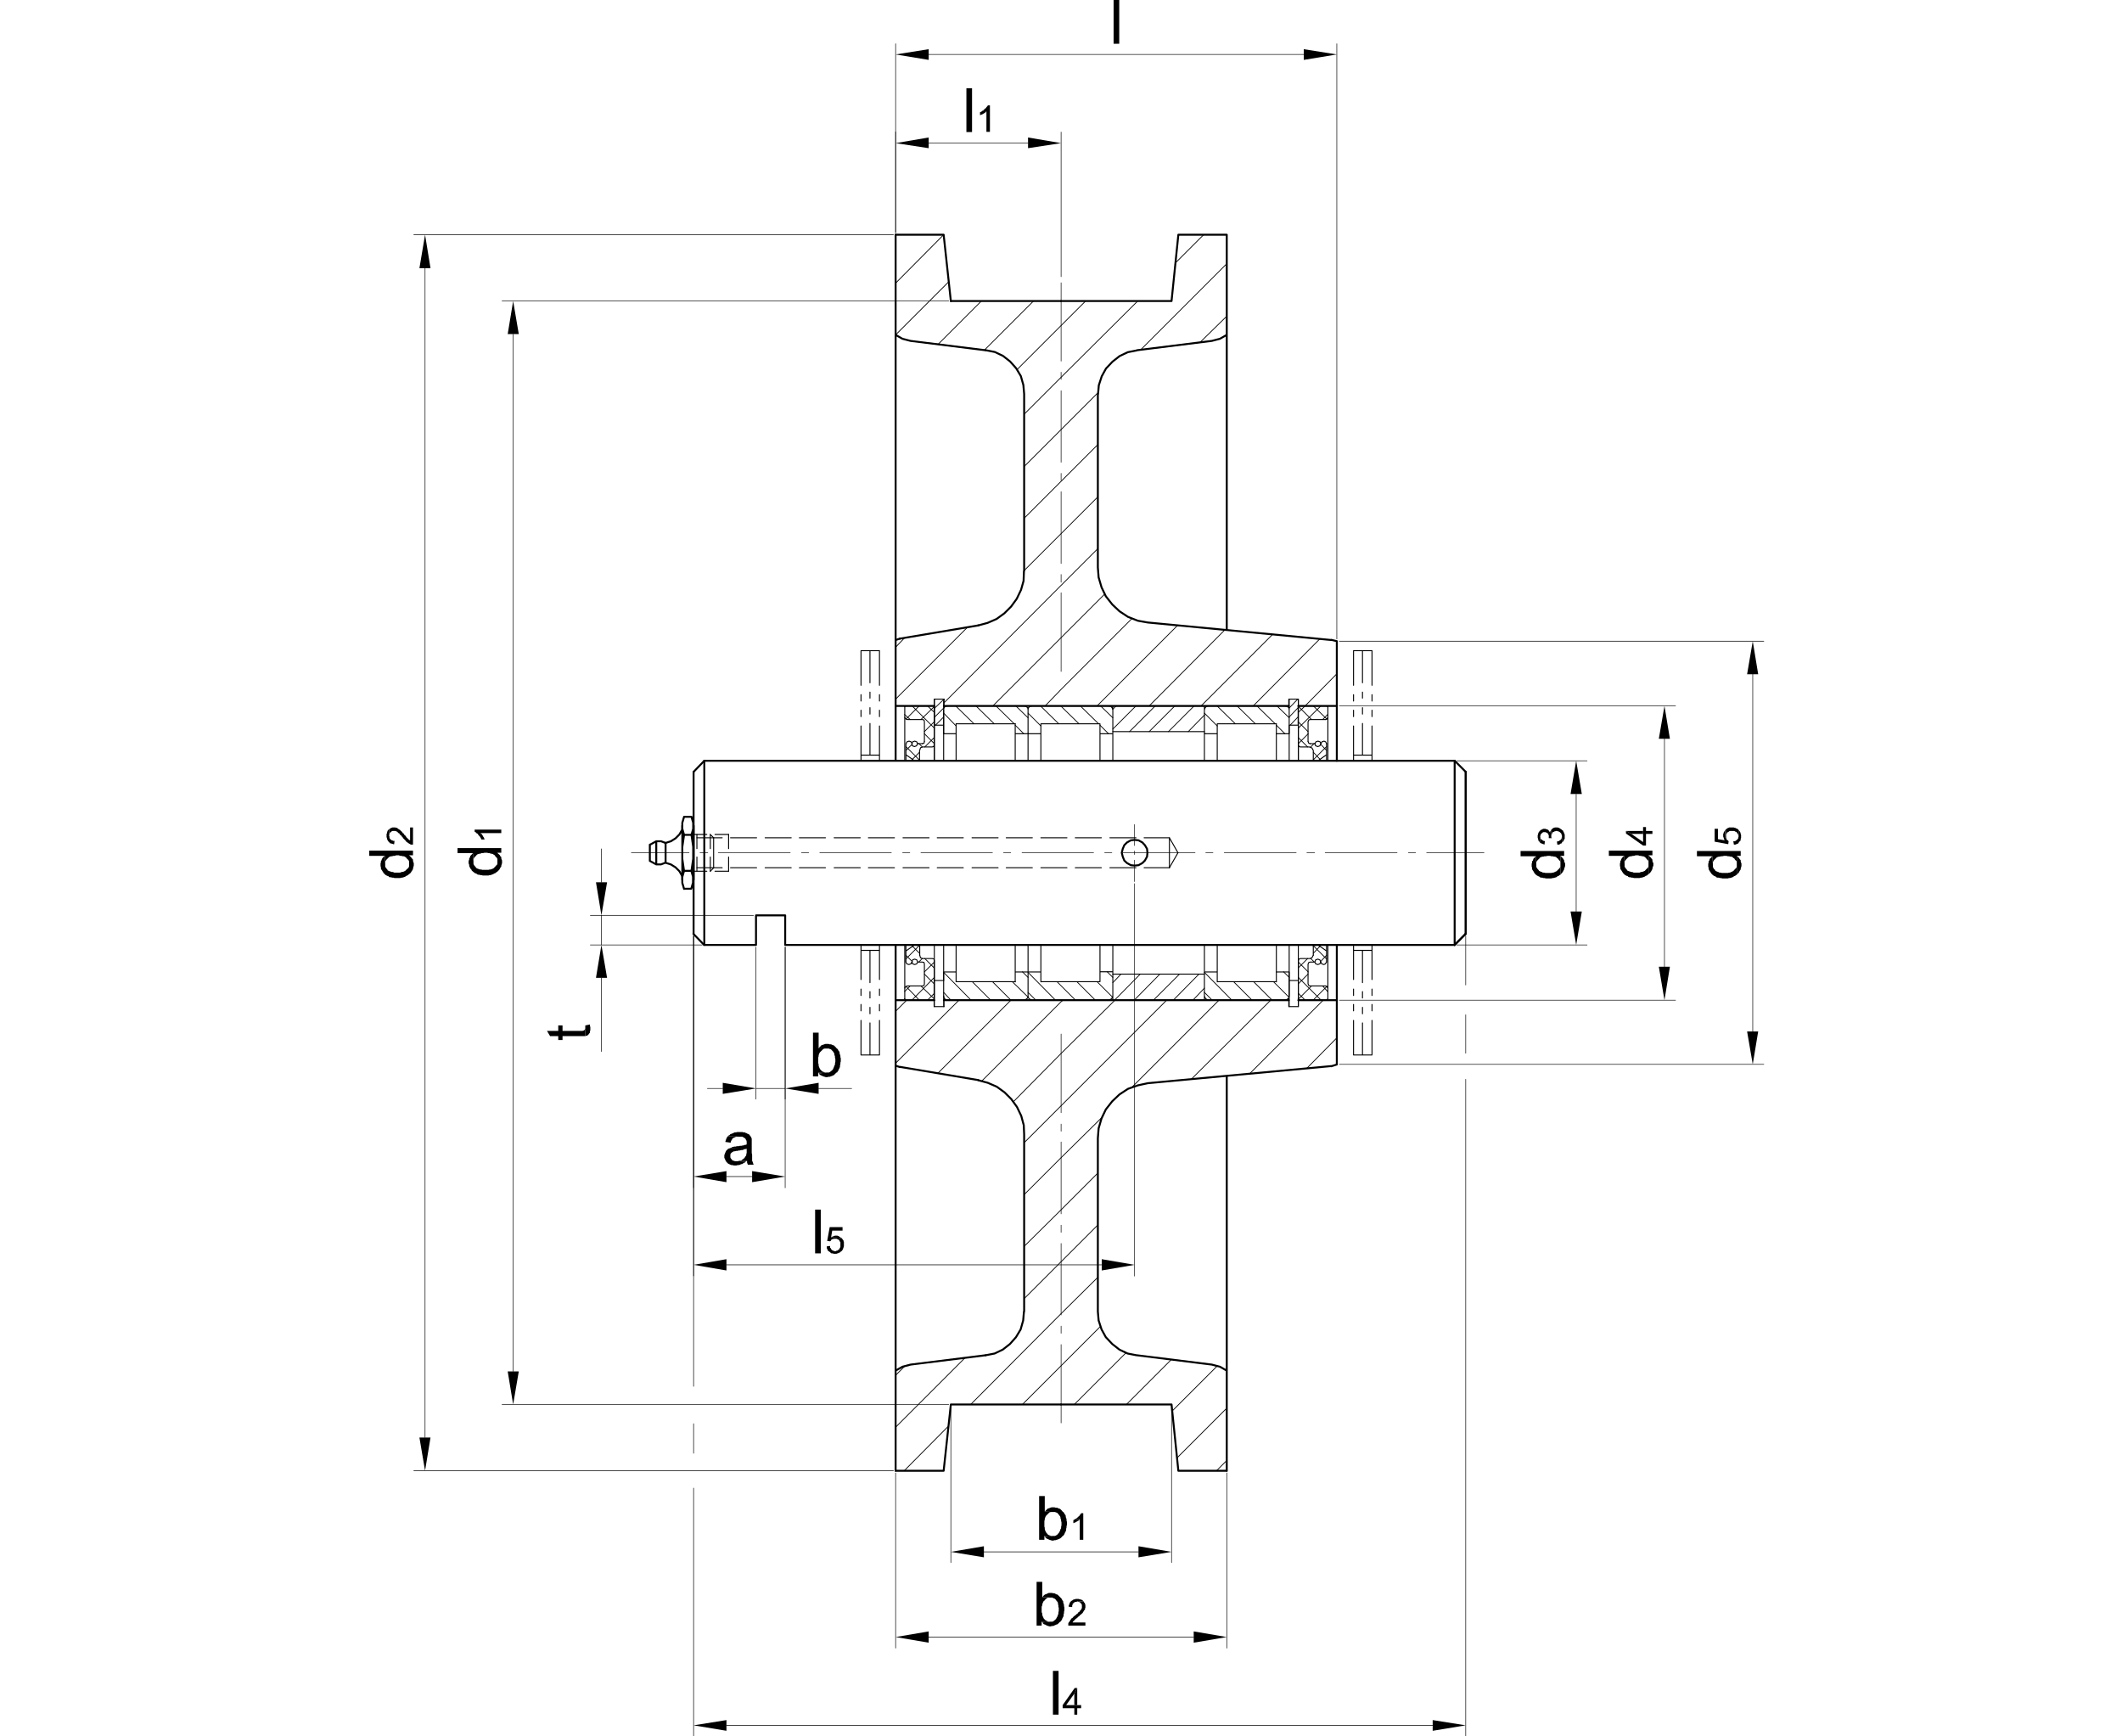 <?xml version="1.0" encoding="UTF-8"?>
<svg xmlns="http://www.w3.org/2000/svg" id="Ebene_1" version="1.1" viewBox="0 0 1091.3 892.9">
  <defs>
    <style>
      .st0 {
        stroke-width: .4px;
      }

      .st0, .st1, .st2, .st3, .st4 {
        fill: none;
      }

      .st0, .st2, .st3, .st4 {
        stroke: #000;
        stroke-linecap: round;
        stroke-linejoin: round;
      }

      .st2 {
        stroke-width: 1px;
      }

      .st3 {
        stroke-width: .3px;
      }

      .st5 {
        fill-rule: evenodd;
      }

      .st4 {
        stroke-width: .5px;
      }
    </style>
  </defs>
  <path class="st4" d="M374.7,440.7v7.3M374.7,429.1v7.3"></path>
  <path class="st2" d="M342.1,433.5l2.9-.9,2.4-1.5,2-2,1.5-2.6M350.9,424.6v27.8M351.8,429.3l-.9,6.2v6.2l.9,6.2M355.6,447.8l.9-6.2v-6.2l-.9-6.2M356.7,424.6v27.8"></path>
  <path class="st0" d="M625.6,756.3l5.3-5.3M605.3,749.7l25.5-25.5M602.9,725.5l23.1-23.1M579.3,722.2l23.1-23.1M552.5,722.2l26.7-26.7M525.8,722.2l19.8-19.8,20.3-20.3M499.2,722.2l46.5-46.7,18.9-18.7M672.1,549.3l15.4-15.6M465,756.3l22.7-22.9M526.7,667.8l37.9-37.9M642.6,552.2l37.9-37.9M460.6,733.9l35.7-35.7M526.7,640.9l18.9-18.7,18.9-18.9M612.8,554.8l40.7-40.5M460.6,707.2l4.8-4.8M545.7,595.3l21.4-21.1M582,559.2l44.9-44.9M526.7,614.3l18.9-18.9M526.7,587.6l18.9-18.9,54.4-54.4M521.2,566.5l24.4-24.7,27.8-27.5M504.9,555.9l40.7-40.7,1.1-.9M671.2,363l16.3-16.5M482.2,552l37.7-37.7M460.6,145.6l24.7-24.9M460.6,172.2l27.3-27.3M482.4,177.1l22.2-22.2M506.4,179.9l25.1-25.1M523,190.1l22.7-22.7,12.6-12.6M545.7,194l39.4-39.2M604.5,135.2l14.5-14.5M526.7,213l18.9-18.9M545.7,220.9l18.9-18.9M586.8,179.7l44.1-44.1M526.7,239.9l18.9-18.9M526.7,266.5l37.9-37.9M617.2,176l13.7-13.4M460.6,332.8l4.6-4.8M564.6,255.5l-18.9,18.9-18.9,18.9M460.6,359.5l37-37M485.5,361.4l60.1-60.3,18.9-18.9M510.6,363l35-35,22.5-22.5M537.5,363l8.1-8.4,36.6-36.6M564.2,363l41.4-41.4M591,363l39-39.2M617.7,363l36.8-36.8M460.6,520l5.7-5.7M644.5,363l34.4-34.6M460.6,546.7l32.6-32.4"></path>
  <path class="st4" d="M367,430.8l-1.8-1.8M358.4,440.7v7.3M358.4,429.1v7.3M365.3,440.7v7.3M365.3,429.1v7.3"></path>
  <path class="st2" d="M356.7,396.9v83.3M753.8,396.9v83.3M362.2,391.2v94.7M748.1,391.2v94.7"></path>
  <path class="st4" d="M371.4,446.2h-13M389.1,446.2h-13.4M406.9,446.2h-13.4M424.5,446.2h-13.4M442.4,446.2h-13.4M460,446.2h-13.4M477.8,446.2h-13.4M495.4,446.2h-13.4M513.3,446.2h-13.4M530.9,446.2h-13.4M548.7,446.2h-13.4M566.4,446.2h-13.4M584.2,446.2h-13.4M601.4,446.2h-13M371.4,430.8h-13M389.1,430.8h-13.4M406.9,430.8h-13.4M424.5,430.8h-13.4M442.4,430.8h-13.4M460,430.8h-13.4M477.8,430.8h-13.4M495.4,430.8h-13.4M513.3,430.8h-13.4M530.9,430.8h-13.4M548.7,430.8h-13.4M566.4,430.8h-13.4M584.2,430.8h-13.4M601.4,430.8h-13"></path>
  <path class="st2" d="M403.8,485.9v-15.2h-15M388.8,470.7v15.2M388.8,485.9h-26.7l-5.5-5.7M460.6,548l2.2.7M342.4,433.5l-2.4-.9h-2.4M337.5,444.5l-3.3-1.8v-8.4M337.5,444.5v-11.9l-3.3,1.8M337.5,444.5h2.4l2.4-.9v-10.1M350.9,450.6l-1.5-2.6-2-2-2.4-1.5-2.9-.9M468.3,701.7l-4.2,1.1-3.5,2M489,722.2l-3.7,34.1h-24.7M460.6,485.9v270.5M489,722.2h56.6M462.8,548.6l40.3,6.8M468.3,701.7l38.5-4.8M403.8,485.9h344.3"></path>
  <path class="st4" d="M365.3,448l1.8-1.8M367.7,448h7M356.7,448h6.8M367,446.2v-15.4"></path>
  <path class="st2" d="M460.6,172.2l3.5,2,4.2,1.1M460.6,391.2V120.7M468.3,175.3l38.5,4.8M462.8,328.4l40.3-6.8M489,154.8h56.6M362.2,391.2h385.9M748.1,485.9l5.7-5.7M687.5,485.9v61.5l-2.9.9M564.6,674.4v-89.2M526.7,674.4v-91M684.6,548.2l-94.3,8.8-5.1,1.1-5.1,1.8-4.4,2.9-3.7,3.5-3.3,4.2-2.2,4.6-1.5,5.1-.4,5.1M526.7,583.4l-.2-4.8-1.3-4.8-2.2-4.6-2.9-4-3.5-3.5-4-2.9-4.6-2-4.8-1.3M630.9,704.8l-3.5-2-4.2-1.1M623.2,701.7l-38.5-4.8M602.5,722.2h-56.8M602.5,722.2l3.5,34.1h24.9M630.9,553.3v203.1M564.6,674.4l.4,4.6,1.5,4.6,2.2,4,3.3,3.5,3.7,2.9,4.2,2,4.6.9M506.9,696.9l4.6-.9,4.2-2,3.7-2.9,3.1-3.5,2.4-4,1.3-4.6.4-4.6M351.8,447.8h3.7M351.8,447.8l-.9,3.1v3.1l.9,3.1M351.8,457h3.7l.9-3.1v-3.1l-.9-3.1"></path>
  <path class="st4" d="M367.7,429.1h7M356.7,429.1h6.8"></path>
  <path class="st2" d="M545.7,154.8h56.8l3.5-34.1h24.9M526.7,202.6l-.4-4.6-1.3-4.6-2.4-4-3.1-3.5-3.7-2.9-4.2-2-4.6-.9M584.6,180.2l-4.6.9-4.2,2-3.7,2.9-3.3,3.5-2.2,4-1.5,4.6-.4,4.6M526.7,202.6v91M564.6,202.6v89.2M687.5,329.7l-2.9-.7M753.8,396.9l-5.7-5.7M687.5,391.2v-61.5M684.6,329.1l-94.3-9M503.1,321.6l4.8-1.3,4.6-2,4-2.9,3.5-3.5,2.9-4,2.2-4.6,1.3-4.6.2-5.1M564.6,291.8l.4,5.1,1.5,5.1,2.2,4.6,3.3,4.2,3.7,3.5,4.4,2.9,5.1,2,5.1.9M623.2,175.3l-38.5,4.8M623.2,175.3l4.2-1.1,3.5-2M630.9,323.8V120.7M489,154.8l-3.7-34.1h-24.7M462.8,328.4l-2.2.7M362.2,391.2l-5.5,5.7M351.8,420l-.9,3.1v3.1l.9,3.1M355.6,429.3l.9-3.1v-3.1l-.9-3.1M351.8,420h3.7M355.6,429.3h-3.7"></path>
  <path class="st3" d="M309.3,470.7v15.2M309.3,502.8v37.9M309.3,453.7v-17.2M387.5,470.7h-83.9M361.1,485.9h-57.5M545.7,572.2v-40.5M545.7,581.7v-3.7M545.7,624.2v-37M545.7,633.7v-3.7M545.7,676.2v-36.8M545.7,685.6v-3.7M545.7,731.7v-40.3M545.7,304.8v40.5M545.7,295.4v4M545.7,252.8v37M545.7,243.4v3.7M545.7,200.9v36.8M545.7,191.4v3.7M545.7,145.4v40.3M733.7,438.5h29.5M724.3,438.5h3.7M681.5,438.5h37M672.1,438.5h4M629.6,438.5h37M620.1,438.5h3.7M577.6,438.5h37M568.1,438.5h3.7M525.6,438.5h36.8M516.1,438.5h3.7M473.6,438.5h36.8M464.2,438.5h3.7M421.6,438.5h36.8M412.2,438.5h3.7M369.4,438.5h37M360,438.5h4M324.7,438.5h29.7"></path>
  <polyline class="st5" points="306.5 453.7 312.2 453.7 309.3 470.7"></polyline>
  <polyline class="st5" points="306.5 502.8 312.2 502.8 309.3 485.9"></polyline>
  <polyline class="st5" points="301 527.3 301 532.8 301.4 532.6 301.8 532.6 302.3 532.3 302.7 531.9 303.2 531.2 303.4 531 303.4 530.4 303.6 529.7 303.6 528.2 303.4 527.5 303.4 526.8"></polyline>
  <polyline class="st5" points="281.3 530.1 282.9 532.8 287.1 532.8 287.1 534.8 289.3 534.8 289.3 532.8 301 532.8 301 528.6 301 528.8 300.7 529.5 300.3 529.9 300.1 529.9 299.6 530.1 289.3 530.1 289.3 527.3 287.1 527.3 287.1 530.1"></polyline>
  <path class="st3" d="M263.9,705.2V171.8M487.9,154.8h-229.7M487.9,722.2h-229.7"></path>
  <polyline class="st5" points="261.1 705.2 266.8 705.2 263.9 722.2"></polyline>
  <polyline class="st5" points="261.1 171.8 266.8 171.8 263.9 154.8"></polyline>
  <polyline class="st5" points="255.8 441.8 255.8 448.2 256.2 447.8 256.7 447.3 257.1 446.7 257.3 446.2 257.8 445.6 257.8 445.1 258 444.5 258.2 443.8 258.2 442.5 258 442 257.8 441.4 257.8 440.7 257.3 440.3 257.1 439.8 256.7 439.4 256.2 439 255.8 438.5"></polyline>
  <polyline class="st5" points="241 443.4 241 444 241.3 444.7 241.3 445.3 241.5 445.8 241.9 446.5 242.1 446.9 242.4 447.1 242.6 447.6 243 448 243.5 448.4 244.1 448.9 244.6 449.1 245.2 449.3 245.2 449.5 245.9 449.8 246.5 449.8 247 450 247.6 450 248.3 450.2 251.2 450.2 251.8 450 252.3 450 253.6 449.5 254 449.3 254.3 449.1 254.9 448.9 255.4 448.4 255.8 448.2 255.8 442.9 255.8 444 255.6 444.7 255.1 445.1 254.7 445.6 254.3 446 253.8 446.5 253.4 446.7 252.9 446.9 252.3 447.1 251.8 447.1 251.2 447.3 248.1 447.3 247.4 447.1 246.8 447.1 246.3 446.9 245.7 446.7 245.2 446.5 244.8 446.2 244.6 445.8 244.1 445.3 243.7 444.7 243.5 444.2 243.5 443.1 243.2 438.7 242.8 439.2 242.4 439.6 241.9 440.1 241.7 440.7 241.7 440.9 241.3 441.4 241.3 442 241 442.7"></polyline>
  <polyline class="st5" points="235.3 436.1 235.3 438.7 243.2 438.7 243.5 443.1 243.5 441.8 243.7 441.4 244.1 440.7 244.6 440.3 245 439.8 245.4 439.4 245.9 439.2 246.5 439 247 439 247.6 438.7 248.3 438.7 249.2 438.5 250.5 438.5 251.2 438.7 251.8 438.7 252.5 439 252.9 439 253.6 439.2 254 439.6 254.5 439.8 254.7 440.3 255.1 440.7 255.6 441.2 255.8 441.8 255.8 438.5 257.8 438.5 257.8 436.1"></polyline>
  <polyline class="st5" points="247 430.6 247.2 430.8 247.6 431.7 249.2 431.7 249.2 431.5 249 431.3 249 431 248.8 430.6 248.5 430.2 248.3 429.9 248.3 429.7 248.1 429.5 247.9 429.1 247.4 428.6 247.2 428.4"></polyline>
  <polyline class="st5" points="244.1 426.6 244.1 427.7 244.6 427.9 244.8 428.2 245 428.4 245.4 428.6 245.7 428.8 245.9 429.3 246.1 429.3 246.3 429.7 246.5 429.9 246.8 430.2 247 430.6 247.2 428.4 257.8 428.4 257.8 426.6"></polyline>
  <path class="st3" d="M373.6,887.2h363.2M753.8,481.2v25.3M356.7,481.2v231.7"></path>
  <polyline class="st5" points="373.6 884.5 373.6 890 356.7 887.2"></polyline>
  <polyline class="st5" points="736.8 884.5 736.8 890 753.8 887.2"></polyline>
  <rect x="541.5" y="859.2" width="2.9" height="22.5"></rect>
  <polyline class="st5" points="554 868 552.7 868 546.5 876.8 546.5 878.4 552.5 878.4 552.5 881.7 554 881.7 554 878.4 556 878.4 556 876.8 548.3 876.8 552.5 870.9"></polyline>
  <polyline class="st5" points="554 868 552.5 870.9 552.5 876.8 548.3 876.8 554 876.8"></polyline>
  <path class="st3" d="M218.6,739.2V137.9M459.5,120.7h-246.7M459.5,756.3h-246.7M753.8,555v337.9M753.8,521.8v19.8M356.7,765.2v127.7M356.7,732.1v15.2"></path>
  <polyline class="st5" points="215.7 739.2 221.4 739.2 218.6 756.3"></polyline>
  <polyline class="st5" points="215.7 137.9 221.4 137.9 218.6 120.7"></polyline>
  <polyline class="st5" points="210.4 443.1 210.4 449.5 210.9 449.1 211.3 448.7 211.7 448 212 447.6 212.4 446.9 212.4 446.5 212.6 445.8 212.8 445.1 212.8 443.8 212.6 443.4 212.4 442.7 212.4 442 212 441.6 211.7 441.2 211.3 440.7 210.9 440.3 210.4 439.8"></polyline>
  <polyline class="st5" points="195.7 444.7 195.7 445.3 195.9 446 195.9 446.7 196.1 447.1 196.6 447.8 196.8 448.2 197 448.4 197.2 448.9 197.7 449.3 198.1 449.8 198.8 450.2 199.2 450.4 199.9 450.6 199.9 450.9 200.5 451.1 201.2 451.1 201.6 451.3 202.3 451.3 202.9 451.5 205.8 451.5 206.5 451.3 206.9 451.3 208.2 450.9 208.7 450.6 208.9 450.4 209.5 450.2 210 449.8 210.4 449.5 210.4 444.2 210.4 445.3 210.2 446 209.8 446.5 209.3 446.9 208.9 447.3 208.4 447.8 208 448 207.6 448.2 206.9 448.4 206.5 448.4 205.8 448.7 202.7 448.7 202.1 448.4 201.4 448.4 201 448.2 200.3 448 199.9 447.8 199.4 447.6 199.2 447.1 198.8 446.7 198.3 446 198.1 445.6 198.1 444.5 197.9 440.1 197.4 440.5 197 440.9 196.6 441.4 196.3 442 196.3 442.3 195.9 442.7 195.9 443.4 195.7 444"></polyline>
  <polyline class="st5" points="189.9 437.4 189.9 440.1 197.9 440.1 198.1 444.5 198.1 443.1 198.3 442.7 198.8 442 199.2 441.6 199.6 441.2 200.1 440.7 200.5 440.5 201.2 440.3 201.6 440.3 202.3 440.1 202.9 440.1 203.8 439.8 205.1 439.8 205.8 440.1 206.5 440.1 207.1 440.3 207.6 440.3 208.2 440.5 208.7 440.9 209.1 441.2 209.3 441.6 209.8 442 210.2 442.5 210.4 443.1 210.4 439.8 212.4 439.8 212.4 437.4"></polyline>
  <polyline class="st5" points="200.1 426.4 200.1 429.7 200.1 429.5 200.3 429.3 200.3 428.8 200.5 428.4 200.5 428.2 201 427.9 201.2 427.7 201.4 427.5 201.8 427.3 203.4 427.3 203.8 427.5 204.3 427.7 204.5 427.9 204.7 428.2 204.9 428.4 205.1 428.4 205.4 428.6 205.6 429.1 205.8 429.3 206.2 429.5 206.5 429.9 206.7 430.2 207.1 430.6 207.3 431 207.6 431.3 208 431.7 208.2 431.9 208.4 432.1 208.7 432.4 208.9 432.8 209.3 433 209.5 433.2 210 433.5 210.2 433.7 210.6 433.9 210.9 434.1 211.3 434.3 212.4 434.3 212.4 425.5 210.9 425.5 210.9 432.1 210.4 431.9 210.2 431.7 210 431.5 209.5 431 209.3 430.8 208.9 430.4 208.7 429.9 208.2 429.5 207.8 429.1 207.6 428.6 207.1 428.4 206.9 427.9 206.7 427.7 206.2 427.3 206 427.1 205.8 426.8 205.4 426.6 205.1 426.4 204.7 426.2 204.5 426 204.3 425.7 203.6 425.7 203.4 425.5 201.8 425.5 201.4 425.7 201.2 425.7 200.7 426 200.5 426.2"></polyline>
  <polyline class="st5" points="198.8 429.7 198.8 430.6 199 430.8 199 431.3 199.2 431.7 199.2 431.9 199.4 432.1 199.6 432.6 199.9 432.8 200.5 433.5 200.7 433.7 201.2 433.7 201.6 433.9 201.8 433.9 202.3 434.1 202.7 434.1 202.9 432.4 202.1 432.4 201.8 432.1 201.4 432.1 201.2 431.9 200.7 431.5 200.5 431.3 200.3 430.8 200.3 430.2 200.1 429.7 200.1 426.4 199.9 426.6 199.6 426.8 199.4 427.1 199.2 427.5 199.2 427.7 199 428.2 199 428.6 198.8 428.8 198.8 429.3"></polyline>
  <path class="st3" d="M477.6,28h192.9M687.5,328.6V22.5M460.6,119.6V22.5"></path>
  <polyline class="st5" points="477.6 25.3 477.6 30.8 460.6 28"></polyline>
  <polyline class="st5" points="670.5 25.3 670.5 30.8 687.5 28"></polyline>
  <rect x="572.7" width="2.9" height="22.5"></rect>
  <path class="st3" d="M477.6,73.6h51.1M545.7,142.3v-74.4M460.6,119.6v-51.8"></path>
  <polyline class="st5" points="477.6 70.7 477.6 76.2 460.6 73.6"></polyline>
  <polyline class="st5" points="528.7 70.7 528.7 76.2 545.7 73.6"></polyline>
  <rect x="497" y="45.4" width="2.9" height="22.5"></rect>
  <polyline class="st5" points="505.1 57 504.9 57.3 504.5 57.5 504 57.7 504 59.2 504.2 59.2 504.5 59 504.7 59 505.1 58.8 505.6 58.6 505.8 58.4 506 58.4 506.2 58.1 506.7 57.9 507.1 57.5 507.3 57.3"></polyline>
  <polyline class="st5" points="509.1 54.2 508 54.2 507.8 54.6 507.3 55.1 507.1 55.5 506.9 55.7 506.4 55.9 506.4 56.2 506 56.4 505.8 56.6 505.6 56.8 505.1 57 507.3 57.3 507.3 67.8 509.1 67.8"></polyline>
  <path class="st3" d="M901.4,530.4v-183.7M688.8,329.7h218.3M688.8,547.3h218.3"></path>
  <polyline class="st5" points="898.5 530.4 904.2 530.4 901.4 547.3"></polyline>
  <polyline class="st5" points="898.5 346.7 904.2 346.7 901.4 329.7"></polyline>
  <polyline class="st5" points="893.2 443.4 893.2 449.8 893.6 449.3 894.1 448.9 894.5 448.2 894.7 447.8 895.2 447.1 895.2 446.7 895.4 446 895.6 445.3 895.6 444 895.4 443.6 895.2 442.9 895.2 442.3 894.7 441.8 894.5 441.4 894.1 440.9 893.6 440.5 893.2 440.1"></polyline>
  <polyline class="st5" points="878.5 444.9 878.5 445.6 878.7 446.2 878.7 446.9 878.9 447.3 879.3 448 879.6 448.4 879.8 448.7 880 449.1 880.9 450 881.5 450.4 882 450.6 882.6 450.9 882.6 451.1 883.3 451.3 884 451.3 884.4 451.5 885.1 451.5 885.7 451.7 888.6 451.7 889.2 451.5 889.7 451.5 891 451.1 891.4 450.9 891.7 450.6 892.3 450.4 892.8 450 893.2 449.8 893.2 444.5 893.2 445.6 893 446.2 892.5 446.7 892.1 447.1 891.7 447.6 891.2 448 890.8 448.2 890.3 448.4 889.7 448.7 889.2 448.7 888.6 448.9 885.5 448.9 884.8 448.7 884.2 448.7 883.7 448.4 883.1 448.2 882.6 448 882.2 447.8 882 447.3 881.5 446.9 881.1 446.2 880.9 445.8 880.9 444.7 880.7 440.3 880.2 440.7 879.8 441.2 879.3 441.6 879.1 442.3 879.1 442.5 878.7 442.9 878.7 443.6 878.5 444.2"></polyline>
  <polyline class="st5" points="872.7 437.6 872.7 440.3 880.7 440.3 880.9 444.7 880.9 443.4 881.1 442.9 881.5 442.3 882.4 441.4 882.9 440.9 883.3 440.7 884 440.5 884.4 440.5 885.1 440.3 885.7 440.3 886.6 440.1 887.9 440.1 888.6 440.3 889.2 440.3 889.9 440.5 890.3 440.5 891 440.7 891.4 441.2 891.9 441.4 892.1 441.8 892.5 442.3 893 442.7 893.2 443.4 893.2 440.1 895.2 440.1 895.2 437.6"></polyline>
  <polyline class="st5" points="891.4 432.6 891.7 434.3 892.5 434.3 893 434.1 893.2 433.9 893.6 433.9 893.9 433.7 894.1 433.5 894.3 433 895 432.4 895.2 431.9 895.2 431.3 895.4 430.8 895.4 429.3 895.2 428.8 895.2 428.6 895 428.2 895 427.9 894.7 427.5 894.1 426.8 894.1 430.4 893.9 430.8 893.9 431.3 893.6 431.5 893.4 431.7 893 432.1 892.5 432.4 892.3 432.6 891.9 432.6"></polyline>
  <polyline class="st5" points="887.5 426.6 887.7 430.2 887.7 429.3 887.9 428.8 888.1 428.6 888.1 428.2 889 427.7 889.5 427.3 891.9 427.3 892.3 427.5 892.5 427.7 892.8 427.7 893.2 427.9 893.2 428.2 893.4 428.4 893.6 428.6 893.9 429.1 893.9 429.3 894.1 429.7 894.1 430.2 894.1 426.8 893.9 426.4 893.6 426.4 893.4 426.2 893.2 426 892.8 426 892.5 425.7 892.1 425.7 891.7 425.5 889.2 425.5 889 425.7 888.6 425.7 888.4 426 887.9 426.2 887.7 426.4"></polyline>
  <polyline class="st5" points="886.2 429.7 886.2 430.2 886.4 430.6 886.4 430.8 886.6 431.3 886.6 431.5 886.8 431.9 887 432.1 887.3 426.8 887 427.3 886.8 427.5 886.6 427.9 886.4 428.2 886.4 428.6 886.2 428.8 886.2 429.3"></polyline>
  <polyline class="st5" points="881.8 426.2 881.8 432.8 888.8 434.1 889 432.6 888.8 432.4 888.6 432.1 888.1 431.9 887.9 431.5 887.9 431.3 887.7 430.8 887.7 430.2 887.5 426.6 887.3 426.8 887 432.1 883.5 431.5 883.5 426.2"></polyline>
  <path class="st3" d="M856,497.1v-117.2M688.8,363h172.9M688.8,514.3h172.9"></path>
  <polyline class="st5" points="853.1 497.1 858.8 497.1 856 514.3"></polyline>
  <polyline class="st5" points="853.1 379.9 858.8 379.9 856 363"></polyline>
  <polyline class="st5" points="847.8 443.1 847.8 449.5 848.3 449.1 848.7 448.7 849.2 448 849.4 447.6 849.8 446.9 849.8 446.5 850 445.8 850.3 445.1 850.3 443.8 850 443.4 849.8 442.7 849.8 442 849.4 441.6 849.2 441.2 848.7 440.7 848.3 440.3 847.8 439.8"></polyline>
  <polyline class="st5" points="833.1 444.7 833.1 445.3 833.3 446 833.3 446.7 833.5 447.1 834 447.8 834.2 448.2 834.4 448.4 834.6 448.9 835.1 449.3 835.5 449.8 836.2 450.2 836.6 450.4 837.3 450.6 837.3 450.9 837.9 451.1 838.6 451.1 839 451.3 839.7 451.3 840.3 451.5 843.2 451.5 843.9 451.3 844.3 451.3 845.6 450.9 846.1 450.6 846.3 450.4 847 450.2 847.4 449.8 847.8 449.5 847.8 444.2 847.8 445.3 847.6 446 847.2 446.5 846.7 446.9 845.9 447.8 845 448.2 844.3 448.4 843.9 448.4 843.2 448.7 840.1 448.7 839.5 448.4 838.8 448.4 838.4 448.2 837.7 448 836.8 447.6 836.6 447.1 836.2 446.7 835.7 446 835.5 445.6 835.5 444.5 835.3 440.1 834.8 440.5 834.4 440.9 834 441.4 833.7 442 833.7 442.3 833.3 442.7 833.3 443.4 833.1 444"></polyline>
  <polyline class="st5" points="827.4 437.4 827.4 440.1 835.3 440.1 835.5 444.5 835.5 443.1 835.7 442.7 836.2 442 836.6 441.6 837.5 440.7 837.9 440.5 838.6 440.3 839 440.3 839.7 440.1 840.3 440.1 841.2 439.8 842.5 439.8 843.2 440.1 843.9 440.1 844.5 440.3 845 440.3 845.6 440.5 846.1 440.9 846.5 441.2 846.7 441.6 847.6 442.5 847.8 443.1 847.8 439.8 849.8 439.8 849.8 437.4"></polyline>
  <polyline class="st5" points="836.2 427.3 836.2 428.6 845 434.8 846.5 434.8 846.5 428.8 849.8 428.8 849.8 427.3 846.5 427.3 846.5 425.3 845 425.3 845 433 839 428.8"></polyline>
  <polyline class="st5" points="836.2 427.3 839 428.8 845 428.8 845 433 845 427.3"></polyline>
  <line class="st2" x1="753.8" y1="396.9" x2="753.8" y2="480.1"></line>
  <path class="st3" d="M810.6,468.7v-60.3M749.2,391.2h67M749.2,485.9h67"></path>
  <polyline class="st5" points="807.7 468.7 813.5 468.7 810.6 485.9"></polyline>
  <polyline class="st5" points="807.7 408.3 813.5 408.3 810.6 391.2"></polyline>
  <polyline class="st5" points="802.5 443.4 802.5 449.8 802.9 449.3 803.3 448.9 803.8 448.2 804 447.8 804.4 447.1 804.4 446.7 804.7 446 804.9 445.3 804.9 444 804.7 443.6 804.4 442.9 804.4 442.3 804 441.8 803.8 441.4 803.3 440.9 802.9 440.5 802.5 440.1"></polyline>
  <polyline class="st5" points="787.7 444.9 787.7 445.6 787.9 446.2 787.9 446.9 788.1 447.3 788.6 448 788.8 448.4 789 448.7 789.2 449.1 790.1 450 790.8 450.4 791.2 450.6 791.9 450.9 791.9 451.1 792.6 451.3 793.2 451.3 793.7 451.5 794.3 451.5 795 451.7 797.8 451.7 798.5 451.5 798.9 451.5 800.3 451.1 800.7 450.9 800.9 450.6 801.6 450.4 802 450 802.5 449.8 802.5 444.5 802.5 445.6 802.2 446.2 801.8 446.7 801.4 447.1 800.9 447.6 800.5 448 800 448.2 799.6 448.4 798.9 448.7 798.5 448.7 797.8 448.9 794.8 448.9 794.1 448.7 793.4 448.7 793 448.4 792.3 448.2 791.9 448 791.5 447.8 791.2 447.3 790.8 446.9 790.3 446.2 790.1 445.8 790.1 444.7 789.9 440.3 789.5 440.7 789 441.2 788.6 441.6 788.4 442.3 788.4 442.5 787.9 442.9 787.9 443.6 787.7 444.2"></polyline>
  <polyline class="st5" points="782 437.6 782 440.3 789.9 440.3 790.1 444.7 790.1 443.4 790.3 442.9 790.8 442.3 791.7 441.4 792.1 440.9 792.6 440.7 793.2 440.5 793.7 440.5 794.3 440.3 795 440.3 795.9 440.1 797.2 440.1 797.8 440.3 798.5 440.3 799.2 440.5 799.6 440.5 800.3 440.7 800.7 441.2 801.1 441.4 801.4 441.8 801.8 442.3 802.2 442.7 802.5 443.4 802.5 440.1 804.4 440.1 804.4 437.6"></polyline>
  <polyline class="st5" points="800.7 432.8 800.9 434.3 801.8 434.3 802.2 434.1 802.5 433.9 802.7 433.7 803.1 433.7 803.3 433.2 803.3 430.2 803.3 430.4 803.1 430.8 803.1 431.3 802.9 431.5 802.7 431.7 802.7 431.9 802.5 431.9 802.2 432.1 801.8 432.4 801.6 432.6 801.1 432.6"></polyline>
  <polyline class="st5" points="797.8 426.6 797.8 429.9 797.8 429.3 798.1 429.1 798.1 428.6 798.3 428.4 798.5 427.9 798.7 427.9 799.2 427.7 799.4 427.5 799.8 427.5 800 427.3 800.9 427.3 801.1 427.5 801.6 427.5 801.8 427.7 802.2 427.9 802.5 428.2 802.7 428.4 802.9 428.6 803.1 429.1 803.1 429.3 803.3 429.7 803.3 433.2 804.2 432.4 804.2 431.9 804.4 431.7 804.7 431.3 804.7 429.1 804.4 428.6 804.4 428.4 804.2 427.9 804 427.7 804 427.5 803.8 427.1 803.3 426.8 803.1 426.6 802.9 426.4 802.5 426.2 802.2 426 801.8 425.7 801.6 425.7 801.1 425.5 799.6 425.5 799.2 425.7 798.9 425.7 798.5 426 798.1 426.4"></polyline>
  <polyline class="st5" points="796.5 431 798.1 431 797.8 430.6 797.8 426.6 797.6 427.1 797.4 427.3 797.2 427.7 797.2 428.2 797 427.7 796.7 427.5 796.5 430.6"></polyline>
  <polyline class="st5" points="791.9 433.2 792.3 433.5 792.6 433.7 792.8 433.7 793.2 433.9 793.7 434.1 793.9 434.1 794.3 434.3 794.5 432.6 794.1 432.4 793.7 432.4 793.4 432.1 793 431.9 792.3 431.3 792.3 430.6 792.1 430.2"></polyline>
  <polyline class="st5" points="790.8 430.2 790.8 430.8 791 431.3 791 431.7 791.2 431.9 791.2 432.4 791.7 432.8 791.9 433.2 792.1 430.2 792.1 429.9 792.3 429.5 792.3 429.1 793 428.4 793.2 428.2 793.7 427.9 795 427.9 795.2 428.2 795.6 428.2 795.9 428.4 796.3 429.3 796.5 429.5 796.5 430.6 796.7 427.5 796.5 427.1 796.3 426.8 795.9 426.6 795.4 426.4 795.2 426.4 794.8 426.2 793.7 426.2 793.2 426.4 793 426.6 792.6 426.6 792.6 426.8 792.3 426.8 791.9 427.3 791.7 427.5 791.5 427.7 791.2 428.2 791.2 428.4 791 428.6 791 429.1 790.8 429.5 790.8 429.7"></polyline>
  <line class="st2" x1="748.1" y1="485.9" x2="753.8" y2="480.1"></line>
  <path class="st3" d="M506,798h79.5M602.5,723.3v80.2M489,723.3v80.2"></path>
  <polyline class="st5" points="506 795.1 506 800.8 489 798"></polyline>
  <polyline class="st5" points="585.5 795.1 585.5 800.8 602.5 798"></polyline>
  <polyline class="st5" points="540.1 789.6 537.1 789.8 537.5 790.3 541.5 789.8 540.6 789.8"></polyline>
  <polyline class="st5" points="541.7 775.1 540.8 775.1 540.1 775.3 539.7 775.5 539 775.7 538.6 775.9 538.2 776.4 537.7 776.8 537.3 777.3 541.5 777.5 542.6 777.5 543 777.7 543.7 777.9 544.1 778.4 544.5 778.8 544.8 779.3 545.2 779.7 545.4 780.4 545.4 780.8 545.7 781.5 545.7 782.1 545.9 782.8 545.9 784.3 545.7 785.2 545.7 785.9 545.4 786.3 545.2 787 545 787.4 544.8 787.8 544.5 788.3 544.1 788.7 543.7 789.2 543 789.6 542.6 789.8 541.5 789.8 537.5 790.3 537.7 790.7 538.2 791.1 538.8 791.4 539.3 791.6 539.7 791.8 540.4 792 541 792.2 541.7 792.2 542.3 792 543 792 543.4 791.8 544.1 791.6 544.5 791.4 545.2 791.1 545.7 790.7 546.1 790.3 546.5 789.8 546.8 789.8 547 789.4 547.4 788.9 547.6 788.3 548.1 787.4 548.3 786.7 548.3 786.1 548.5 785.4 548.5 784.8 548.7 784.1 548.7 782.6 548.5 781.9 548.5 781.2 548.3 780.6 548.1 780.1 548.1 779.5 547.9 779 547.4 778.4 547.2 777.9 546.8 777.5 546.5 777.3 546.1 776.8 545.7 776.4 545.2 775.9 544.5 775.7 543.7 775.3 543 775.3 542.3 775.1"></polyline>
  <polyline class="st5" points="537.3 769.3 534.4 769.3 534.4 791.8 537.1 791.8 537.1 789.8 540.1 789.6 539.5 789.4 539 789.2 538.6 788.7 538.2 788.3 537.9 787.8 537.7 787.4 537.5 787 537.3 786.3 537.3 785.6 537.1 785 537.1 782.1 537.3 781.5 537.3 781 537.5 780.4 537.7 779.9 537.9 779.5 538.4 779 538.8 778.6 539.3 778.1 539.7 777.7 540.4 777.5 541.5 777.5 537.3 777.3"></polyline>
  <polyline class="st5" points="553.1 781 552.9 781.2 552 781.7 552 783.2 552.3 783.2 552.5 783 552.7 783 553.1 782.8 553.6 782.6 553.8 782.3 554 782.3 554.2 782.1 554.7 781.9 555.1 781.5 555.3 781.2"></polyline>
  <polyline class="st5" points="557.1 778.1 556 778.1 555.8 778.6 555.6 778.8 555.3 779 555.1 779.5 554.9 779.7 554.5 779.9 554.5 780.1 554 780.4 553.8 780.6 553.6 780.8 553.1 781 555.3 781.2 555.3 791.8 557.1 791.8"></polyline>
  <path class="st3" d="M477.6,841.8h136.3M630.9,757.4v90.1M460.6,757.4v90.1"></path>
  <polyline class="st5" points="477.6 838.9 477.6 844.7 460.6 841.8"></polyline>
  <polyline class="st5" points="613.9 838.9 613.9 844.7 630.9 841.8"></polyline>
  <polyline class="st5" points="538.8 833.7 535.7 833.9 536.2 834.3 540.1 833.9 539.3 833.9"></polyline>
  <polyline class="st5" points="540.4 819.1 539.5 819.1 538.8 819.3 538.4 819.6 537.7 819.8 537.3 820 536.8 820.4 536.4 820.9 536 821.3 540.1 821.5 541.2 821.5 541.7 821.8 542.3 822 542.8 822.4 543.2 822.9 543.4 823.3 543.9 823.7 544.1 824.4 544.1 824.8 544.3 825.5 544.3 826.2 544.5 826.8 544.5 828.4 544.3 829.2 544.3 829.9 544.1 830.3 543.9 831 543.7 831.4 543.4 831.9 543.2 832.3 542.8 832.8 542.3 833.2 541.7 833.7 541.2 833.9 540.1 833.9 536.2 834.3 536.4 834.8 536.8 835.2 537.5 835.4 538.4 835.9 539 836.1 539.7 836.3 540.4 836.3 541 836.1 541.7 836.1 542.1 835.9 542.8 835.6 543.2 835.4 543.9 835.2 544.3 834.8 544.8 834.3 545.2 833.9 545.4 833.9 545.7 833.4 546.1 833 546.3 832.3 546.8 831.4 547 830.8 547 830.1 547.2 829.5 547.2 828.8 547.4 828.1 547.4 826.6 547.2 825.9 547.2 825.3 547 824.6 546.8 824.2 546.8 823.5 546.5 823.1 546.1 822.4 545.9 822 545.4 821.5 545.2 821.3 544.8 820.9 544.3 820.4 543.9 820 543.2 819.8 542.3 819.3 541.7 819.3 541 819.1"></polyline>
  <polyline class="st5" points="536 813.4 533.1 813.4 533.1 835.9 535.7 835.9 535.7 833.9 538.8 833.7 538.2 833.4 537.7 833.2 537.3 832.8 536.8 832.3 536.4 831.4 536.2 831 536 830.3 536 829.7 535.7 829 535.7 826.2 536 825.5 536 825.1 536.2 824.4 536.4 824 536.6 823.5 537.1 823.1 537.5 822.6 537.9 822.2 538.4 821.8 539 821.5 540.1 821.5 536 821.3"></polyline>
  <polyline class="st5" points="557.3 823.5 554 823.5 554.2 823.5 554.5 823.7 554.9 823.7 555.3 824 555.6 824 555.8 824.4 556 824.6 556.2 824.8 556.4 825.3 556.4 826.8 556.2 827.3 556 827.7 555.8 827.9 555.6 828.1 555.3 828.4 555.3 828.6 555.1 828.8 554.7 829 554.5 829.2 554.2 829.7 553.8 829.9 553.6 830.1 553.1 830.6 552.7 830.8 552.5 831 552 831.4 551.8 831.7 551.6 831.9 551.4 832.1 550.9 832.3 550.7 832.8 550.5 833 550.3 833.4 550.1 833.7 549.8 834.1 549.6 834.3 549.4 834.8 549.4 835.9 558.2 835.9 558.2 834.3 551.6 834.3 551.8 833.9 552 833.7 552.3 833.4 552.7 833 552.9 832.8 553.4 832.3 553.8 832.1 554.2 831.7 554.7 831.2 555.1 831 555.3 830.6 555.8 830.3 556 830.1 556.2 829.9 556.7 829.5 556.9 829.2 557.1 828.8 557.3 828.6 557.5 828.1 557.8 827.9 558 827.7 558 827 558.2 826.8 558.2 825.3 558 824.8 558 824.6 557.8 824.2 557.5 824"></polyline>
  <polyline class="st5" points="554 822.2 553.1 822.2 552.9 822.4 552.5 822.4 552 822.6 551.8 822.6 551.6 822.9 551.2 823.1 550.9 823.3 550.5 823.7 550.3 824 550.1 824.2 550.1 824.6 549.8 825.1 549.8 825.3 549.6 825.7 549.6 826.2 551.4 826.4 551.4 825.5 551.6 825.3 551.6 824.8 551.8 824.6 552.5 824 552.9 823.7 553.6 823.7 554 823.5 557.3 823.5 557.1 823.3 556.9 823.1 556.7 822.9 556.2 822.6 556 822.6 555.6 822.4 555.1 822.4 554.9 822.2 554.5 822.2"></polyline>
  <path class="st4" d="M705.6,334.6h-9.5M705.6,388.3h-9.5M700.7,351.1v-16.5M700.7,359v-3.1M700.7,367.2v-3.3M700.7,388.3v-16.3M705.6,373.3v17.8M705.6,365.2v3.3M705.6,357.2v3.3M705.6,334.6v17.8M696.1,373.3v17.8M696.1,365.2v3.3M696.1,357.2v3.3M696.1,334.6v17.8M705.6,488.7h-9.5M705.6,542.5h-9.5M700.7,505.3v-16.5M700.7,513.2v-3.3M700.7,521.3v-3.3M700.7,542.5v-16.5M705.6,503.7v-17.8M705.6,511.9v-3.3M705.6,519.8v-3.3M705.6,542.5v-17.8M696.1,503.7v-17.8M696.1,511.9v-3.3M696.1,519.8v-3.3M696.1,542.5v-17.8M442.8,334.6h9.5M442.8,388.3h9.5M447.4,351.1v-16.5M447.4,359v-3.1M447.4,367.2v-3.3M447.4,388.3v-16.3M442.8,373.3v17.8M442.8,365.2v3.3M442.8,357.2v3.3M442.8,334.6v17.8M452.3,373.3v17.8M452.3,365.2v3.3M452.3,357.2v3.3M452.3,334.6v17.8M442.8,488.7h9.5M442.8,542.5h9.5M447.4,505.3v-16.5M447.4,513.2v-3.3M447.4,521.3v-3.3M447.4,542.5v-16.5M452.3,503.7v-17.8M452.3,511.9v-3.3M452.3,519.8v-3.3M452.3,542.5v-17.8M442.8,503.7v-17.8M442.8,511.9v-3.3M442.8,519.8v-3.3M442.8,542.5v-17.8"></path>
  <polygon class="st2" points="590.1 438.5 589.9 436.5 588.8 434.6 587.5 433.2 585.5 432.1 583.5 431.9 581.6 432.1 579.6 433.2 578.2 434.6 577.4 436.5 576.9 438.5 577.4 440.5 578.2 442.5 579.6 443.8 581.6 444.9 583.5 445.1 585.5 444.9 587.5 443.8 588.8 442.5 589.9 440.5 590.1 438.5"></polygon>
  <path class="st0" d="M613.5,514.3l5.9-6.2M603.4,514.3l13.2-13.4M593.2,514.3l13.4-13.4M583.3,514.3l13.2-13.4M573.2,514.3l13.2-13.4M572.3,505.3l4.2-4.4M572.3,364.7l1.8-1.8M572.3,374.9l11.9-11.9M580.9,376.2l13.2-13.2M591,376.2l13.2-13.2M600.9,376.2l13.2-13.2M611.1,376.2l8.4-8.6"></path>
  <path class="st4" d="M619.2,363h-46.7M572.3,376.2h47.1M572.5,514.3h46.7M572.3,500.9h47.1"></path>
  <path class="st2" d="M485.5,363h177.3M485.5,514.3h177.3"></path>
  <path class="st0" d="M572.3,369.1l-6.4-6.2M565,372.2l-9.5-9.3M570.1,377.3l-4.4-4.4M554.9,372.2l-9.5-9.3M544.5,372.2l-9.5-9.3M535.3,373.3l-6.6-6.6M529.1,377.3l-.4-.2M532.7,514.3l-4-4M542.8,514.3l-14.1-14.3M553.1,514.3l-9.5-9.5M563.3,514.3l-9.5-9.5M572.1,512.7l-7.9-7.9M572.3,502.6l-2.9-2.9M528.7,369.1l-6.4-6.2M521.6,372.2l-9.5-9.3M526.5,377.3l-4.4-4.4M511.3,372.2l-9.5-9.3M500.9,372.2l-9.5-9.3M491.7,373.3l-6.4-6.6M485.5,377.3l-.2-.2M489,514.3l-3.7-4M499.4,514.3l-14.1-14.3M509.5,514.3l-9.5-9.5M519.9,514.3l-9.5-9.5M528.7,512.7l-8.1-7.9M528.7,502.6l-2.9-2.9"></path>
  <path class="st4" d="M470.3,485.9l-4.4,3.1M465.3,513.6v-27.8M465.9,494.7v-8.8M473,491.2v-4.8M480.5,517.6v-31.7,18.3M485.3,504.2v-18.3M522.1,485.9h-30.4v13.9M522.1,504.8h-30.4M526.7,514.3h-39.4"></path>
  <path class="st0" d="M465.9,507.2l6.8,7M473.6,507l6.8,6.6M475.4,500.9l5.1,5.1M465.9,491.2l3.1,3.1M475.6,492.9l4.8,4.8M469.2,486.5l3.7,3.7M472.7,486.3l-6.8,6.8M474.3,492.9l-1.8,1.8M468.1,507l-2.9,2.9M480.5,494.7l-5.1,5.1M480.5,502.6l-11.5,11.7M480.5,510.8l-3.5,3.5"></path>
  <path class="st4" d="M465.9,514.3h14.1M465.9,494.7l.4.9,1.1.4,1.1-.4.4-.9M466.6,507h7.7M465.9,514.3l-.7-.7M466.6,507l-.9.4-.4.7M480,514.3l.4-.7M473,491.2l.4,1.3,1.1.4M480.5,494l-.2-.9-.9-.2h-4.8M474.3,507l.9-.2.2-.9M475.4,505.9v-10.1l-.2-.9-.9-.2M474.3,494.7h-2.4l-.4-1.1-1.1-.4-1.1.4-.2,1.1.2.9,1.1.4,1.1-.4.4-.9M480.5,513.6v-19.6M485.5,517.6h-5.1v-13.4M485.3,512.1l.2,1.1.7.7,1.1.4M485.3,504.2h-4.8M480.5,517.6h4.8"></path>
  <line class="st2" x1="460.6" y1="514.3" x2="480.5" y2="514.3"></line>
  <path class="st4" d="M465.3,363.4v27.8M474.3,382.4l.9-.2.2-.9M471.9,382.4l-.4-.9-1.1-.4-1.1.4-.2.9M480.5,363.4v19.6M480.5,391.2v-18.3M491.7,377.3v13.9M522.1,372.2h-30.4M526.7,363h-39.4M491.7,391.2h30.4M565.7,485.9h-30.4M565.7,504.8v-5.1h6.6M570.1,514.3l1.1-.4.7-.7.4-1.1M572.3,499.8v12.3M528.7,499.8h6.6v5.1M528.7,499.8h-6.6v5.1M526.7,514.3l.9-.4.9-.7.2-1.1M528.7,499.8v12.3l.2,1.1.9.7,1.1.4M565.7,504.8h-30.4M570.1,514.3h-39.2M522.1,485.9v13.9M535.3,499.8v-13.9M528.7,485.9v26.2M565.7,485.9v13.9M572.3,485.9v28.4M470.3,485.9l2.6.4M485.3,517.6h.2M485.3,499.8h6.4M485.3,517.6v-13.4M485.3,512.1v-12.3M491.7,504.8v-5.1M485.5,513.2v4.4-3.3"></path>
  <path class="st0" d="M475.6,384.1l4.8-4.8M469.2,390.5l3.7-3.7M475.4,376.2l5.1-5.1M465.9,385.9l3.1-3.1M473.6,370l6.8-6.6M465.9,369.8l6.8-6.8M480.5,366.3l-3.5-3.3M480.5,374.4l-11.5-11.5M468.1,370l-2.9-2.6M480.5,382.4l-5.1-5.1M474.3,384.1l-1.8-1.8M472.7,390.7l-6.8-6.8"></path>
  <path class="st4" d="M487.3,363l-1.1.2-.7.7-.2,1.1M485.3,372.9h-4.8M485.3,359.5h-4.8,5.1M470.3,391.2l-4.4-3.1M465.9,382.4v8.8M469,382.4l.2,1.1,1.1.4,1.1-.4.4-1.1M471.9,382.4h2.4M474.5,384.1h4.8l.9-.2.2-.9M474.5,384.1l-1.1.4-.4,1.3M470.3,391.2l2.6-.4v-4.8M485.3,359.5v31.7M480.5,391.2v-31.7M469,382.4l-.4-.9-1.1-.4-1.1.4-.4.9"></path>
  <path class="st0" d="M481.1,372.9l4.2-4.2M480.5,368.9l4.8-4.8M480.5,364.3l4.8-4.6M480.5,359.7l.2-.2"></path>
  <path class="st4" d="M465.9,363h14.1M466.6,370h7.7M465.9,363l-.7.4M465.3,368.9l.4.7.9.4M475.4,371.1l-.2-.9-.9-.2M480.5,372.9v-9.9M480,363l.4.4M475.4,371.1v10.1"></path>
  <line class="st2" x1="460.6" y1="363" x2="480.5" y2="363"></line>
  <path class="st4" d="M572.3,365l-.4-1.1-.7-.7-1.1-.2M572.3,365v12.3h-6.6M565.7,377.3v-5.1M530.9,363l-1.1.2-.9.7-.2,1.1-.2-1.1-.9-.7-.9-.2M528.7,377.3h6.6M528.7,365v12.3h-6.6M535.3,372.2v5.1M522.1,377.3v-5.1M565.7,372.2h-30.4M570.1,363h-39.2M535.3,391.2h30.4M522.1,391.2v-13.9M535.3,377.3v13.9M528.7,391.2v-26.2M565.7,391.2v-13.9M572.3,391.2v-28.2M485.5,363.9v-4.4,3.5M485.3,365v12.3h6.4M491.7,372.2v5.1M485.3,359.5h.2M480.5,363v-3.5"></path>
  <path class="st0" d="M663,369.1l-6.4-6.2M655.8,372.2l-9.5-9.3M660.8,377.3l-4.4-4.4M645.6,372.2l-9.5-9.3M635.3,372.2l-9.5-9.3M626,373.3l-6.6-6.6M619.9,377.3l-.4-.2M623.4,514.3l-4-4M633.5,514.3l-14.1-14.3M643.9,514.3l-9.5-9.5M654.2,514.3l-9.5-9.5M662.8,512.7l-7.9-7.9M663,502.6l-2.9-2.9"></path>
  <polyline class="st4" points="601.4 446.2 601.4 430.8 605.8 438.5"></polyline>
  <path class="st3" d="M583.5,434.8v-10.8M583.5,439.4v-1.8M583.5,453.3v-11"></path>
  <path class="st4" d="M656.4,485.9v13.9M663,517.6v-31.7M667.7,517.6v-31.7,18.3M682.2,494.7v-8.8M675.4,491.2v-4.8M677.8,485.9l4.4,3.1M682.9,513.6v-27.8M601.4,446.2l4.4-7.7M619.4,499.8h6.6v5.1M619.4,499.8v12.3l.4,1.1.7.7,1.1.4M626,499.8v-13.9M619.4,485.9v28.4M660.8,514.3h-39.2M656.4,504.8h-30.4M626,485.9h30.4"></path>
  <path class="st0" d="M672.5,492.9l-4.8,4.8M678.9,486.5l-3.5,3.7M672.7,500.9l-5.1,5.1M682.2,491.2l-2.9,3.1M674.5,507l-6.6,6.6M682.4,507.2l-7,7M667.7,510.8l3.5,3.5M667.7,502.6l11.7,11.7M680.2,507l2.6,2.9M667.7,494.7l5.1,5.1M674.1,492.9l1.8,1.8M675.4,486.3l6.8,6.8"></path>
  <path class="st4" d="M682.2,514.3h-13.9M679.3,494.7l.4.9,1.1.4.9-.4.4-.9M681.8,507h-7.9"></path>
  <line class="st2" x1="667.7" y1="514.3" x2="687.5" y2="514.3"></line>
  <path class="st4" d="M656.4,391.2v-13.9M667.7,363.4v19.6M663,372.9v18.3M667.7,391.2v-18.3M672.7,381.3l.4.9.7.2M682.2,382.4l-.4-.9-.9-.4-1.1.4-.4.9M679.3,382.4l-.4-.9-1.1-.4-1.1.4-.4.9M682.9,363.4v27.8M621.6,363l-1.1.2-.7.7-.4,1.1M619.4,365v12.3h6.6M626,391.2v-18.9M619.4,391.2v-28.2M656.4,372.2h-30.4M660.8,363h-39.2M626,391.2h30.4M677.8,485.9l-2.4.4M682.2,514.3l.7-.7M682.9,508.1l-.4-.7-.7-.4M668.3,514.3l-.7-.7M668.8,492.9l-.7.2-.4.9M663,504.2h4.6M662.8,517.6h4.8-4.6M663,499.8h-6.6v5.1M662.8,514.3v3.3h.2M660.8,514.3l1.1-.4.9-.7.2-1.1M662.8,513.2v4.4M663,499.8v12.3M667.7,504.2v10.1M667.7,513.6v-19.6M667.7,514.3v3.3M673.8,494.7l-.7.2-.4.9v10.1M673.8,494.7h2.4l.4.9,1.1.4,1.1-.4.4-.9-.4-1.1-1.1-.4-1.1.4-.4,1.1M672.7,505.9l.4.9.7.2M673.6,492.9h-4.8M673.6,492.9l1.1-.4.7-1.3"></path>
  <path class="st0" d="M682.4,369.8l-7-6.8M674.5,370l-6.6-6.6M672.7,376.2l-5.1-5.1M682.2,385.9l-2.9-3.1M672.5,384.1l-4.8-4.8M678.9,390.5l-3.5-3.7M675.4,390.7l6.8-6.8M674.1,384.1l1.8-1.8M680.2,370l2.6-2.6M667.7,382.4l5.1-5.1M667.7,374.4l11.7-11.5M667.7,366.3l3.5-3.3"></path>
  <path class="st4" d="M682.2,363h-13.9M681.8,370h-7.9M682.2,382.4v8.8M667.7,383l.4.9.7.2M673.8,382.4h2.4l.4,1.1,1.1.4,1.1-.4.4-1.1M673.6,384.1h-4.8M677.8,391.2l-2.4-.4v-4.8M675.4,385.9l-.7-1.3-1.1-.4M677.8,391.2l4.4-3.1M667.7,391.2v-31.7"></path>
  <line class="st2" x1="667.7" y1="363" x2="687.5" y2="363"></line>
  <path class="st4" d="M663,359.5v13.4M662.8,363.9v-4.4,3.5M667.7,363v-3.5M668.3,363l-.7.4M663,372.9h4.6v-9.9M663,365l-.2-1.1-.9-.7-1.1-.2M663,365v12.3h-6.6M656.4,377.3v-5.1M673.8,370l-.7.2-.4.9M672.7,371.1v10.1M663,359.5h-.2,4.8-4.6Z"></path>
  <path class="st0" d="M663.5,372.9l4.2-4.4M663,368.7l4.6-4.8M663,364.1l4.4-4.6"></path>
  <path class="st4" d="M682.2,363l.7.4M681.8,370l.7-.4.4-.7"></path>
  <path class="st3" d="M373.6,605h13.2M403.8,487v123.8M356.7,481.2v129.5"></path>
  <polyline class="st5" points="373.6 602.2 373.6 607.9 356.7 605"></polyline>
  <polyline class="st5" points="386.8 602.2 386.8 607.9 403.8 605"></polyline>
  <polyline class="st5" points="380.7 596.9 380 596.9 379.6 597.1 378.9 597.1 383.5 597.3 384.2 596.9"></polyline>
  <polyline class="st5" points="375.2 590.5 374.5 590.7 373.4 591.8 373.2 592.3 373 592.7 372.5 594 372.5 595.3 372.8 596 373 596.4 373.2 596.9 373.6 597.5 374.5 598.4 375 598.6 375.6 598.9 376.1 599.1 376.7 599.1 377.4 599.3 378.7 599.3 379.4 599.1 380 599.1 380.7 598.9 381.1 598.6 381.6 598.6 382 598.4 382.4 598 383.1 597.8 383.5 597.3 378.9 597.1 378 597.1 377.4 596.9 376.7 596.7 376.3 596.2 375.8 595.6 375.6 595.1 375.6 593.8 375.8 593.1 376.1 592.9 376.5 592.5 376.9 592.3 377.4 592 378 592 378.7 591.8 379.4 591.8 379.8 591.6 380.5 591.6 381.1 591.4 381.8 591.4 383.1 590.9 383.5 590.9 384 590.7"></polyline>
  <polyline class="st5" points="374.3 584.3 373.9 584.8 373.6 585.4 373.4 585.9 373.2 586.5 373 587.2 375.8 587.6 375.8 587.2 376.1 586.5 376.5 585.9 376.7 585.4 377.2 585.2 377.4 585 378 584.8 378.5 584.5 380 584.5"></polyline>
  <polyline class="st5" points="380.5 582.1 379.1 582.1 378.5 582.3 377.8 582.3 377.2 582.6 376.7 582.8 376.3 583 375.6 583.2 375.2 583.7 374.7 583.9 374.3 584.3 380 584.5 381.8 584.5 382.2 584.8 382.7 585 383.1 585.4 383.3 585.4 383.5 585.9 383.8 586.3 384 587 384 588.5 383.5 588.7 383.1 588.7 382.4 589 382 589 381.3 589.2 380.5 589.2 379.8 589.4 378.9 589.4 378.3 589.6 377.6 589.6 376.9 589.8 376.5 589.8 376.3 590.1 375.6 590.3 375.2 590.5 384 590.7 384 592.9 383.8 593.4 383.8 594 383.5 594.5 383.3 594.7 383.1 595.1 382.7 595.6 382.2 596 381.6 596.4 381.3 596.7 380.7 596.9 384.2 596.9 384.2 597.8 384.4 598.4 384.6 598.9 387.5 598.9 387.5 598.6 387.3 598.2 387.1 597.5 386.8 596.9 386.8 593.8 386.6 592.9 386.6 585.6 386.4 585 386 584.3 385.7 583.9 385.5 583.7 385.1 583.2 384.4 583 383.8 582.6 383.5 582.6 383.1 582.3 382.4 582.3 381.8 582.1 381.1 582.1"></polyline>
  <path class="st3" d="M388.8,559.7h15M421,559.7h17M371.7,559.7h-7.9M403.8,487v78.2M388.8,487v78.2"></path>
  <polyline class="st5" points="371.7 556.8 371.7 562.5 388.8 559.7"></polyline>
  <polyline class="st5" points="421 556.8 421 562.5 403.8 559.7"></polyline>
  <path class="st3" d="M373.6,650.4h192.9M583.5,454.4v201.8M356.7,481.2v174.9"></path>
  <polyline class="st5" points="373.6 647.5 373.6 653.3 356.7 650.4"></polyline>
  <polyline class="st5" points="566.6 647.5 566.6 653.3 583.5 650.4"></polyline>
  <rect x="419.2" y="622" width="2.9" height="22.5"></rect>
  <polyline class="st5" points="426.9 640.7 425.2 640.9 425.2 641.8 425.4 642.3 425.6 642.5 425.6 642.9 425.8 643.1 426.1 643.4 426.5 643.6 427.2 644.2 427.6 644.5 428.3 644.5 428.7 644.7 430.2 644.7 430.7 644.5 430.9 644.5 431.3 644.2 431.6 644.2 432 644 432.2 643.8 432.4 643.6 432.7 643.4 429.1 643.4 428.7 643.1 428.3 643.1 427.8 642.7 427.6 642.5 427.4 642.3 427.2 641.8 426.9 641.6 426.9 641.2"></polyline>
  <polyline class="st5" points="432.9 636.7 429.4 637 430.2 637 430.7 637.2 430.9 637.4 431.3 637.4 431.6 637.8 431.8 638.3 432 638.5 432.2 638.7 432.2 641.2 432 641.6 431.8 641.8 431.8 642 431.6 642.5 431.3 642.5 431.1 642.7 430.9 642.9 430.5 643.1 430.2 643.1 429.8 643.4 429.4 643.4 432.7 643.4 433.1 643.1 433.1 642.9 433.3 642.7 433.5 642.5 433.5 642 433.8 641.8 433.8 641.4 434 640.9 434 638.5 433.8 638.3 433.8 637.8 433.5 637.6 433.3 637.2 433.1 637"></polyline>
  <polyline class="st5" points="429.8 635.4 429.4 635.4 428.9 635.6 428.7 635.6 428.3 635.9 428 635.9 427.6 636.1 427.4 636.3 432.7 636.5 432.2 636.3 432 636.1 431.6 635.9 431.3 635.6 430.9 635.6 430.7 635.4 430.2 635.4"></polyline>
  <polyline class="st5" points="433.3 631 426.7 631 425.4 638.1 426.9 638.3 427.2 638.1 427.4 637.8 427.6 637.4 428 637.2 428.3 637.2 428.7 637 429.4 637 432.9 636.7 432.7 636.5 427.4 636.3 428 632.8 433.3 632.8"></polyline>
  <polyline class="st5" points="423.9 551.3 420.8 551.5 421.2 552 425.2 551.5 424.3 551.5"></polyline>
  <polyline class="st5" points="425.4 536.8 424.5 536.8 423.9 537 423.4 537.2 422.7 537.4 422.3 537.6 421.9 538.1 421.4 538.5 421 539 425.2 539.2 426.3 539.2 426.7 539.4 427.4 539.6 427.8 540.1 428.3 540.5 428.5 540.9 428.9 541.4 429.1 542 429.1 542.5 429.4 543.1 429.4 543.8 429.6 544.5 429.6 546 429.4 546.9 429.4 547.5 429.1 548 428.9 548.6 428.7 549.1 428.5 549.5 428.3 550 427.4 550.8 426.7 551.3 426.3 551.5 425.2 551.5 421.2 552 421.4 552.4 421.9 552.8 422.5 553.1 423 553.3 423.4 553.5 424.1 553.7 424.7 553.9 425.4 553.9 426.1 553.7 426.7 553.7 427.2 553.5 427.8 553.3 428.3 553.1 428.9 552.8 430.2 551.5 430.5 551.5 430.7 551.1 431.1 550.6 431.3 550 431.6 549.5 431.8 549.1 432 548.4 432 547.8 432.2 547.1 432.2 546.4 432.4 545.8 432.4 544.2 432.2 543.6 432.2 542.9 432 542.3 431.8 541.8 431.8 541.2 431.6 540.7 431.1 540.1 430.9 539.6 430.5 539.2 430.2 539 429.8 538.5 429.4 538.1 428.9 537.6 428.3 537.4 427.8 537.2 427.4 537 426.7 537 426.1 536.8"></polyline>
  <polyline class="st5" points="421 531 418.1 531 418.1 553.5 420.8 553.5 420.8 551.5 423.9 551.3 423.2 551.1 422.7 550.8 422.3 550.4 421.9 550 421.6 549.5 421.4 549.1 421.2 548.6 421 548 421 547.3 420.8 546.7 420.8 543.8 421 543.1 421 542.7 421.2 542 421.4 541.6 421.6 541.2 423 539.8 423.4 539.4 424.1 539.2 425.2 539.2 421 539"></polyline>
  <g id="Frame">
    <g id="Ebene_2">
      <rect class="st1" y="0" width="1091.3" height="892.9"></rect>
    </g>
  </g>
</svg>
